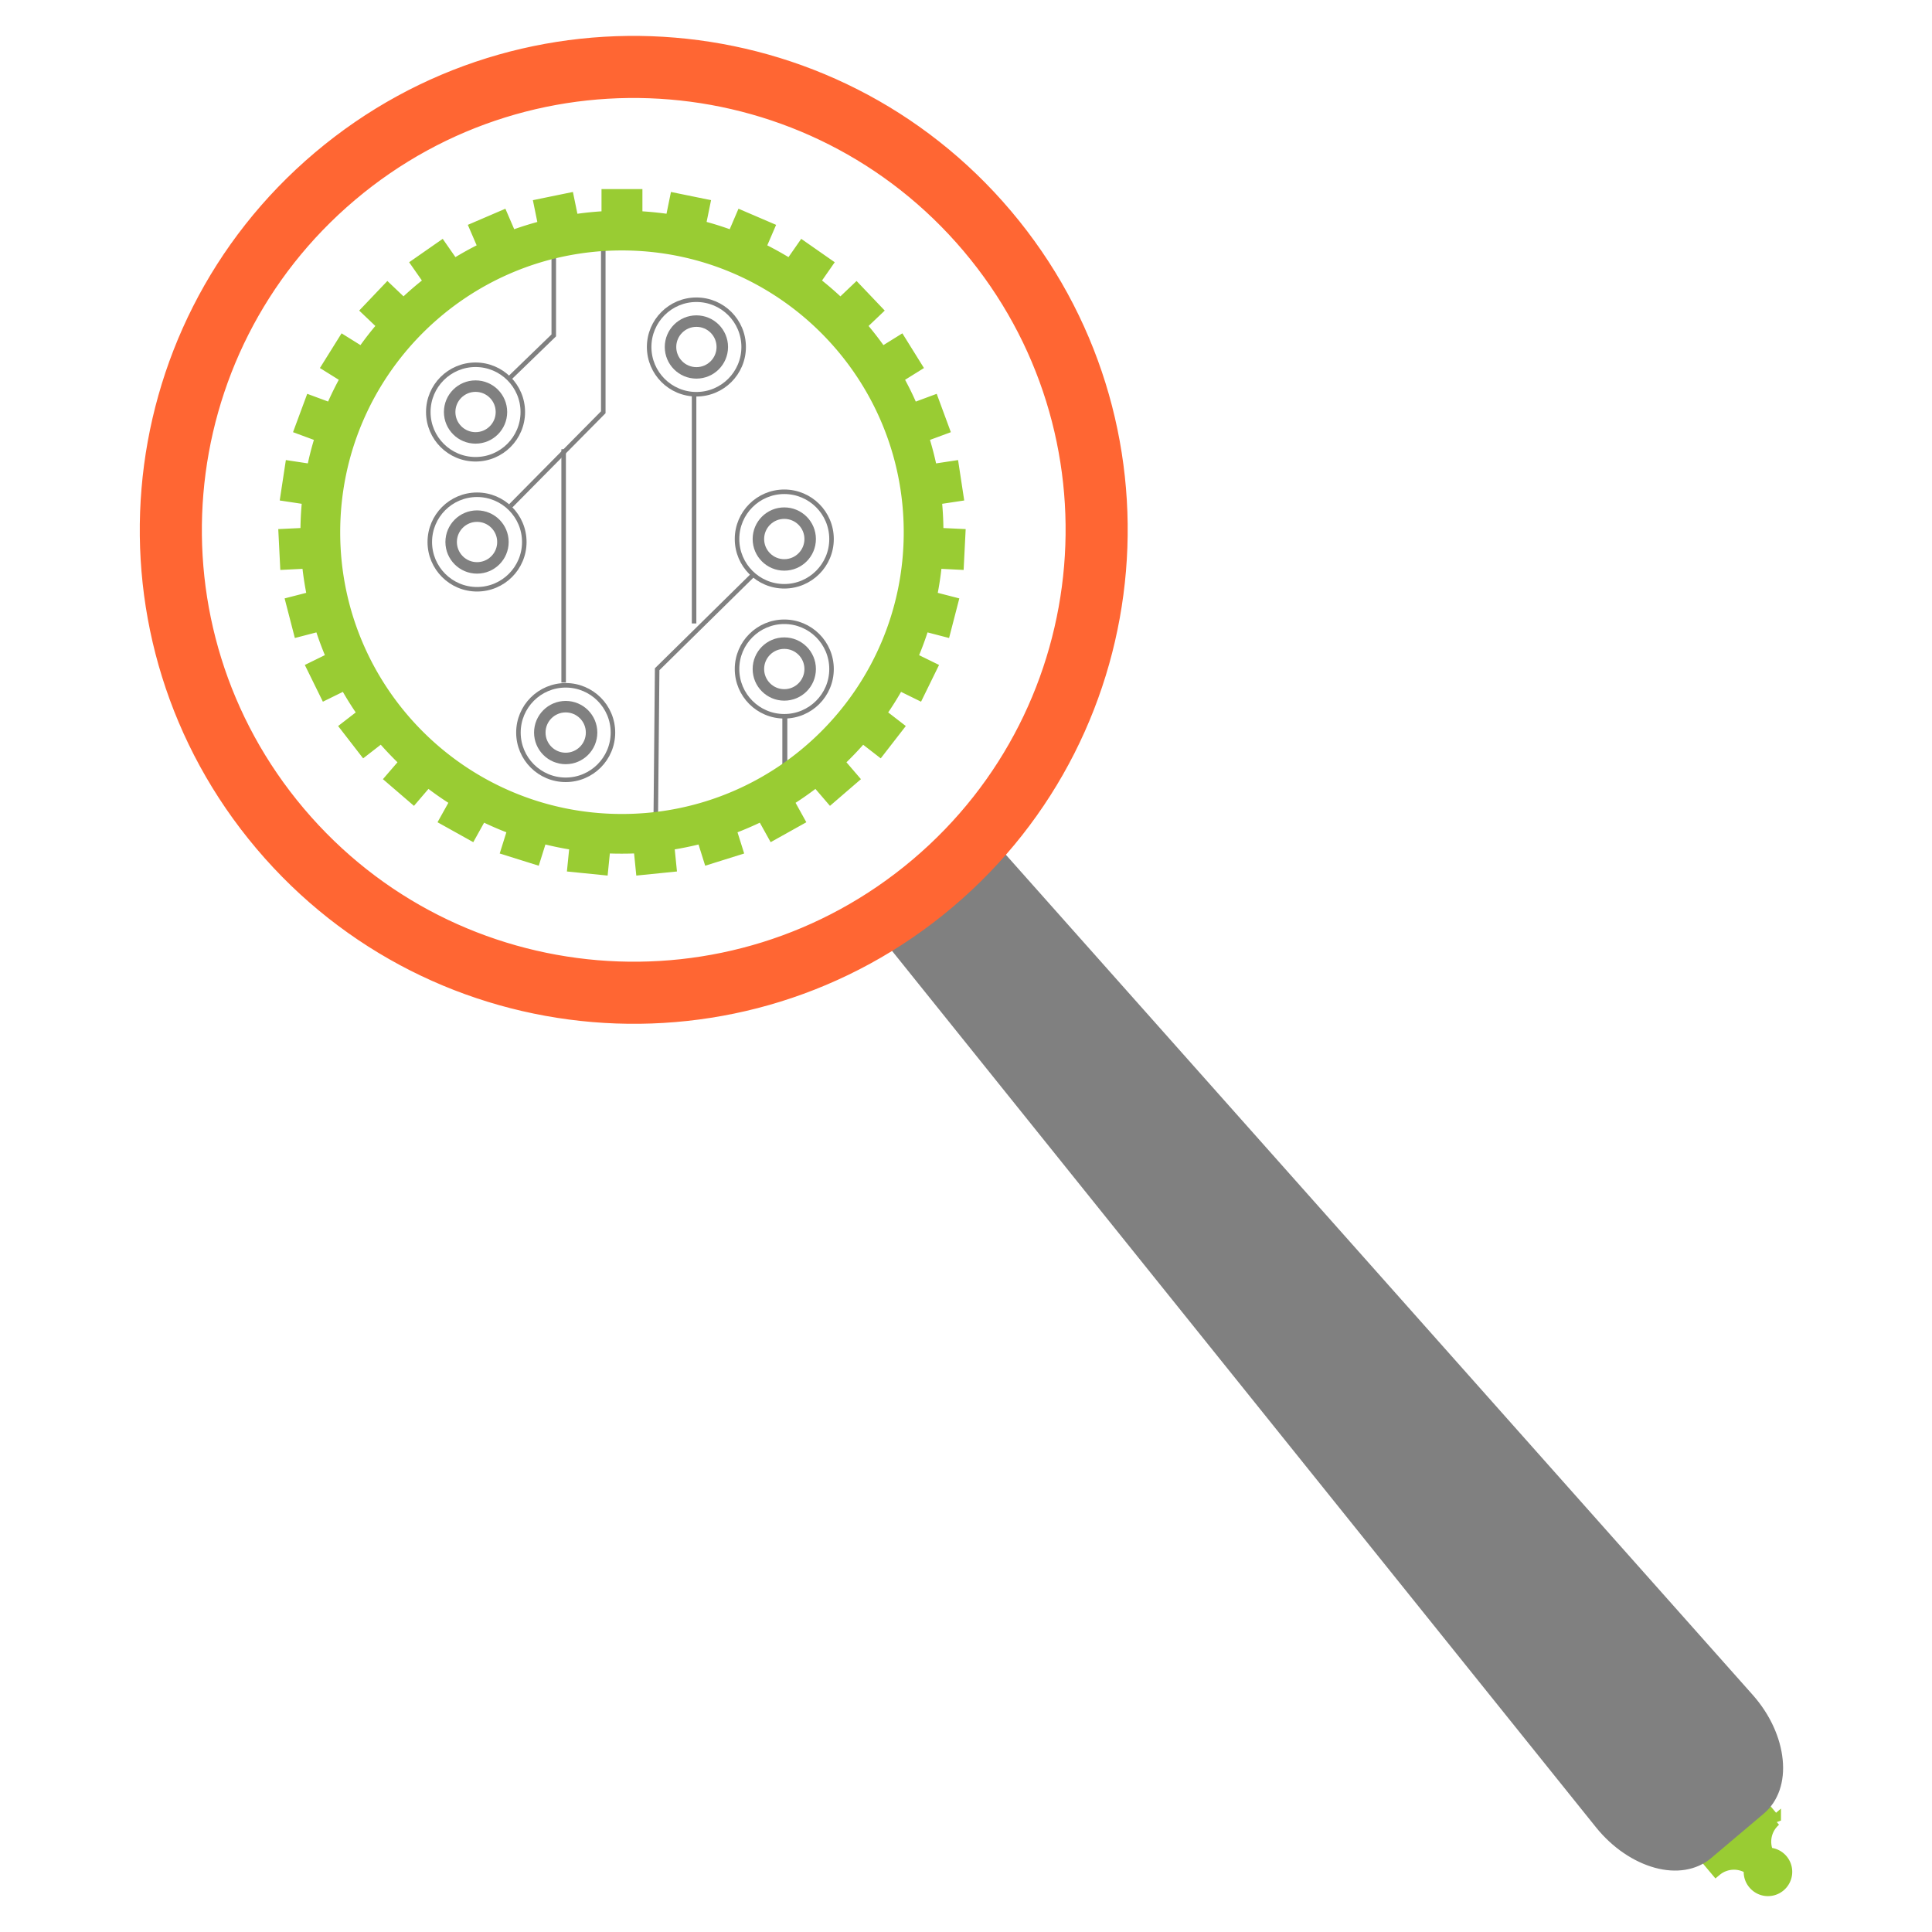 <?xml version="1.0" encoding="UTF-8"?>
<svg xmlns="http://www.w3.org/2000/svg" xml:space="preserve" width="350" height="350" style="shape-rendering:geometricPrecision;text-rendering:geometricPrecision;image-rendering:optimizeQuality;fill-rule:evenodd;clip-rule:evenodd">
  <defs>
    <style>.str12,.str7{stroke:gray;stroke-width:2.08;stroke-miterlimit:2.613}.str7{stroke-width:.82}.fil0{fill:none}.fil2{fill:#9c3}</style>
  </defs>
  <g id="Layer_x0020_1">
    <path class="fil0" d="M0 0h350v350H0z"></path>
    <path class="fil0" style="stroke:gray;stroke-width:.9;stroke-miterlimit:2.613" d="M142.18 129.82v10.86"></path>
    <circle class="fil0" cx="86.42" cy="98.19" r="8.56" style="stroke:gray;stroke-width:.82;stroke-miterlimit:2.613"></circle>
    <circle class="fil0" cx="86.15" cy="74.64" r="8.56" style="stroke:gray;stroke-width:.82;stroke-miterlimit:2.613"></circle>
    <circle class="fil0" cx="126.16" cy="62.86" r="8.56" style="stroke:gray;stroke-width:.82;stroke-miterlimit:2.613"></circle>
    <circle class="fil0" cx="142.08" cy="97.65" r="8.56" style="stroke:gray;stroke-width:.82;stroke-miterlimit:2.613"></circle>
    <circle class="fil0" cx="142.08" cy="121.2" r="8.56" style="stroke:gray;stroke-width:.82;stroke-miterlimit:2.613"></circle>
    <circle class="fil0" cx="102.48" cy="132.71" r="8.56" style="stroke:gray;stroke-width:.82;stroke-miterlimit:2.613"></circle>
    <path d="M109.58 74.98 92.79 91.96l-.59-.58 16.79-16.98.71.29-.12.29zm.12-.29v.17l-.12.12.12-.29zm0-29.51v29.51h-.82V45.18h.82z" style="fill:gray;fill-rule:nonzero"></path>
    <path class="fil0 str7" d="M100.32 46.58v14.18l-8.16 7.9M125.74 71.47v41.47M118.79 149.2l.26-27.96 17.53-17.26"></path>
    <path class="fil2" d="M115.97 38.67c1.72.1 3.42.27 5.1.51l.8-3.92 6.46 1.32-.8 3.92c1.66.44 3.29.96 4.89 1.54l1.58-3.69 6.06 2.6-1.59 3.69c1.54.77 3.03 1.6 4.49 2.49l2.29-3.29 5.4 3.77-2.29 3.29c1.35 1.06 2.64 2.18 3.89 3.35l2.91-2.77 4.54 4.77-2.91 2.77c1.1 1.3 2.15 2.66 3.14 4.05l3.41-2.12 3.48 5.59-3.4 2.12c.82 1.5 1.58 3.03 2.26 4.61l3.77-1.4 2.28 6.18-3.76 1.39c.5 1.63.93 3.28 1.29 4.97l3.96-.6.99 6.51-3.97.6c.16 1.69.25 3.4.26 5.13l4.01.19-.33 6.58-4-.2a56.51 56.51 0 0 1-.77 5.08l3.88 1-1.65 6.38-3.88-1.01c-.52 1.64-1.12 3.25-1.78 4.82l3.59 1.76-2.9 5.92-3.6-1.77c-.84 1.49-1.75 2.94-2.72 4.35l3.17 2.45-4.04 5.21-3.16-2.45a59.138 59.138 0 0 1-3.54 3.71l2.61 3.04-4.99 4.3-2.62-3.05a58.467 58.467 0 0 1-4.2 2.94l1.94 3.5-5.75 3.21-1.95-3.51c-1.54.74-3.11 1.42-4.72 2.03l1.2 3.82-6.28 1.97-1.2-3.82c-1.65.41-3.33.76-5.03 1.03l.4 3.98-6.55.66-.4-3.98c-.85.03-1.71.05-2.57.05-.86 0-1.71-.01-2.56-.05l-.4 3.98-6.56-.66.4-3.98c-1.7-.27-3.37-.62-5.02-1.03l-1.2 3.82-6.29-1.97 1.2-3.82c-1.61-.61-3.18-1.29-4.71-2.03l-1.95 3.51-5.76-3.21 1.95-3.5c-1.45-.92-2.85-1.9-4.21-2.94l-2.61 3.05-5-4.3 2.62-3.04a62.2 62.2 0 0 1-3.54-3.72l-3.17 2.46-4.03-5.21 3.17-2.45c-.97-1.41-1.88-2.86-2.72-4.35l-3.6 1.77-2.91-5.92 3.61-1.77c-.66-1.57-1.26-3.17-1.79-4.81l-3.88 1.01-1.65-6.38 3.89-1c-.33-1.67-.6-3.36-.78-5.08l-4 .2-.33-6.58 4-.19c.01-1.73.1-3.44.26-5.13l-3.96-.6.99-6.51 3.96.6c.35-1.69.78-3.34 1.28-4.97l-3.76-1.39 2.29-6.18 3.76 1.39a57.65 57.65 0 0 1 2.26-4.6l-3.4-2.12 3.49-5.59 3.4 2.12c.99-1.39 2.04-2.75 3.15-4.05l-2.91-2.77 4.54-4.77 2.91 2.77c1.24-1.17 2.54-2.29 3.89-3.35l-2.3-3.29 5.41-3.77 2.29 3.29a59.16 59.16 0 0 1 4.49-2.49l-1.59-3.69 6.05-2.6 1.59 3.69c1.6-.58 3.23-1.09 4.89-1.53l-.8-3.93 6.45-1.32.81 3.93c1.67-.25 3.38-.42 5.1-.52v-4.01h6.59v4.01zm-3.3 6.29c28.42 0 51.46 23.04 51.46 51.46s-23.04 51.45-51.46 51.45c-28.41 0-51.45-23.03-51.45-51.45s23.04-51.46 51.45-51.46z" style="stroke:#9c3;stroke-width:.82;stroke-miterlimit:2.613"></path>
    <path class="fil0" style="stroke:gray;stroke-width:.82;stroke-miterlimit:2.613" d="M102.11 123.65V81.38"></path>
    <path class="fil2" d="M322.47 341.7a3.384 3.384 0 0 1-4.78-.41c-.67-.78-.91-1.78-.76-2.72a5.038 5.038 0 0 0-6.04.32l-1.54-1.83 10.74-9.08 1.55 1.83a5.037 5.037 0 0 0-1.32 5.9c.95.01 1.89.41 2.56 1.2a3.397 3.397 0 0 1-.41 4.79z" style="stroke:#9c3;stroke-width:2;stroke-miterlimit:2.613"></path>
    <path d="M177.54 149.58c-3.39 2.86-6.79 5.73-10.18 8.6-3.39 2.86-6.78 5.73-10.17 8.59 16.55 20.61 34.82 43.35 55.1 68.6 22.62 28.15 48.05 59.82 76.81 95.63 3.04 3.78 6.88 6.31 10.69 7.36 3.8 1.04 7.52.52 10.2-1.75 1.59-1.34 3.18-2.69 4.77-4.03 1.59-1.34 3.18-2.69 4.77-4.03 2.68-2.27 3.82-5.85 3.42-9.77-.39-3.94-2.24-8.15-5.46-11.77-30.52-34.33-57.5-64.69-81.49-91.68-21.52-24.2-40.9-46-58.46-65.75z" style="fill:gray"></path>
    <path d="M57.69 28.41c37.32-31.55 93.15-26.86 124.7 10.46 31.54 37.32 26.86 93.15-10.46 124.7-37.33 31.54-93.16 26.86-124.7-10.47-31.55-37.32-26.86-93.15 10.46-124.69zm5.97 7.06c33.42-28.25 83.42-24.05 111.67 9.37 28.24 33.42 24.05 83.42-9.37 111.66-33.43 28.25-83.42 24.06-111.67-9.37-28.25-33.42-24.05-83.41 9.37-111.66z" style="fill:#f63;stroke:#f63;stroke-width:2;stroke-miterlimit:2.613"></path>
    <circle class="fil0 str12" cx="86.42" cy="98.19" r="4.69"></circle>
    <circle class="fil0 str12" cx="86.15" cy="74.64" r="4.69"></circle>
    <circle class="fil0 str12" cx="126.16" cy="62.86" r="4.69"></circle>
    <circle class="fil0 str12" cx="142.08" cy="97.65" r="4.69"></circle>
    <circle class="fil0 str12" cx="142.08" cy="121.2" r="4.69"></circle>
    <circle class="fil0 str12" cx="102.48" cy="132.71" r="4.69"></circle>
  </g>
</svg>
